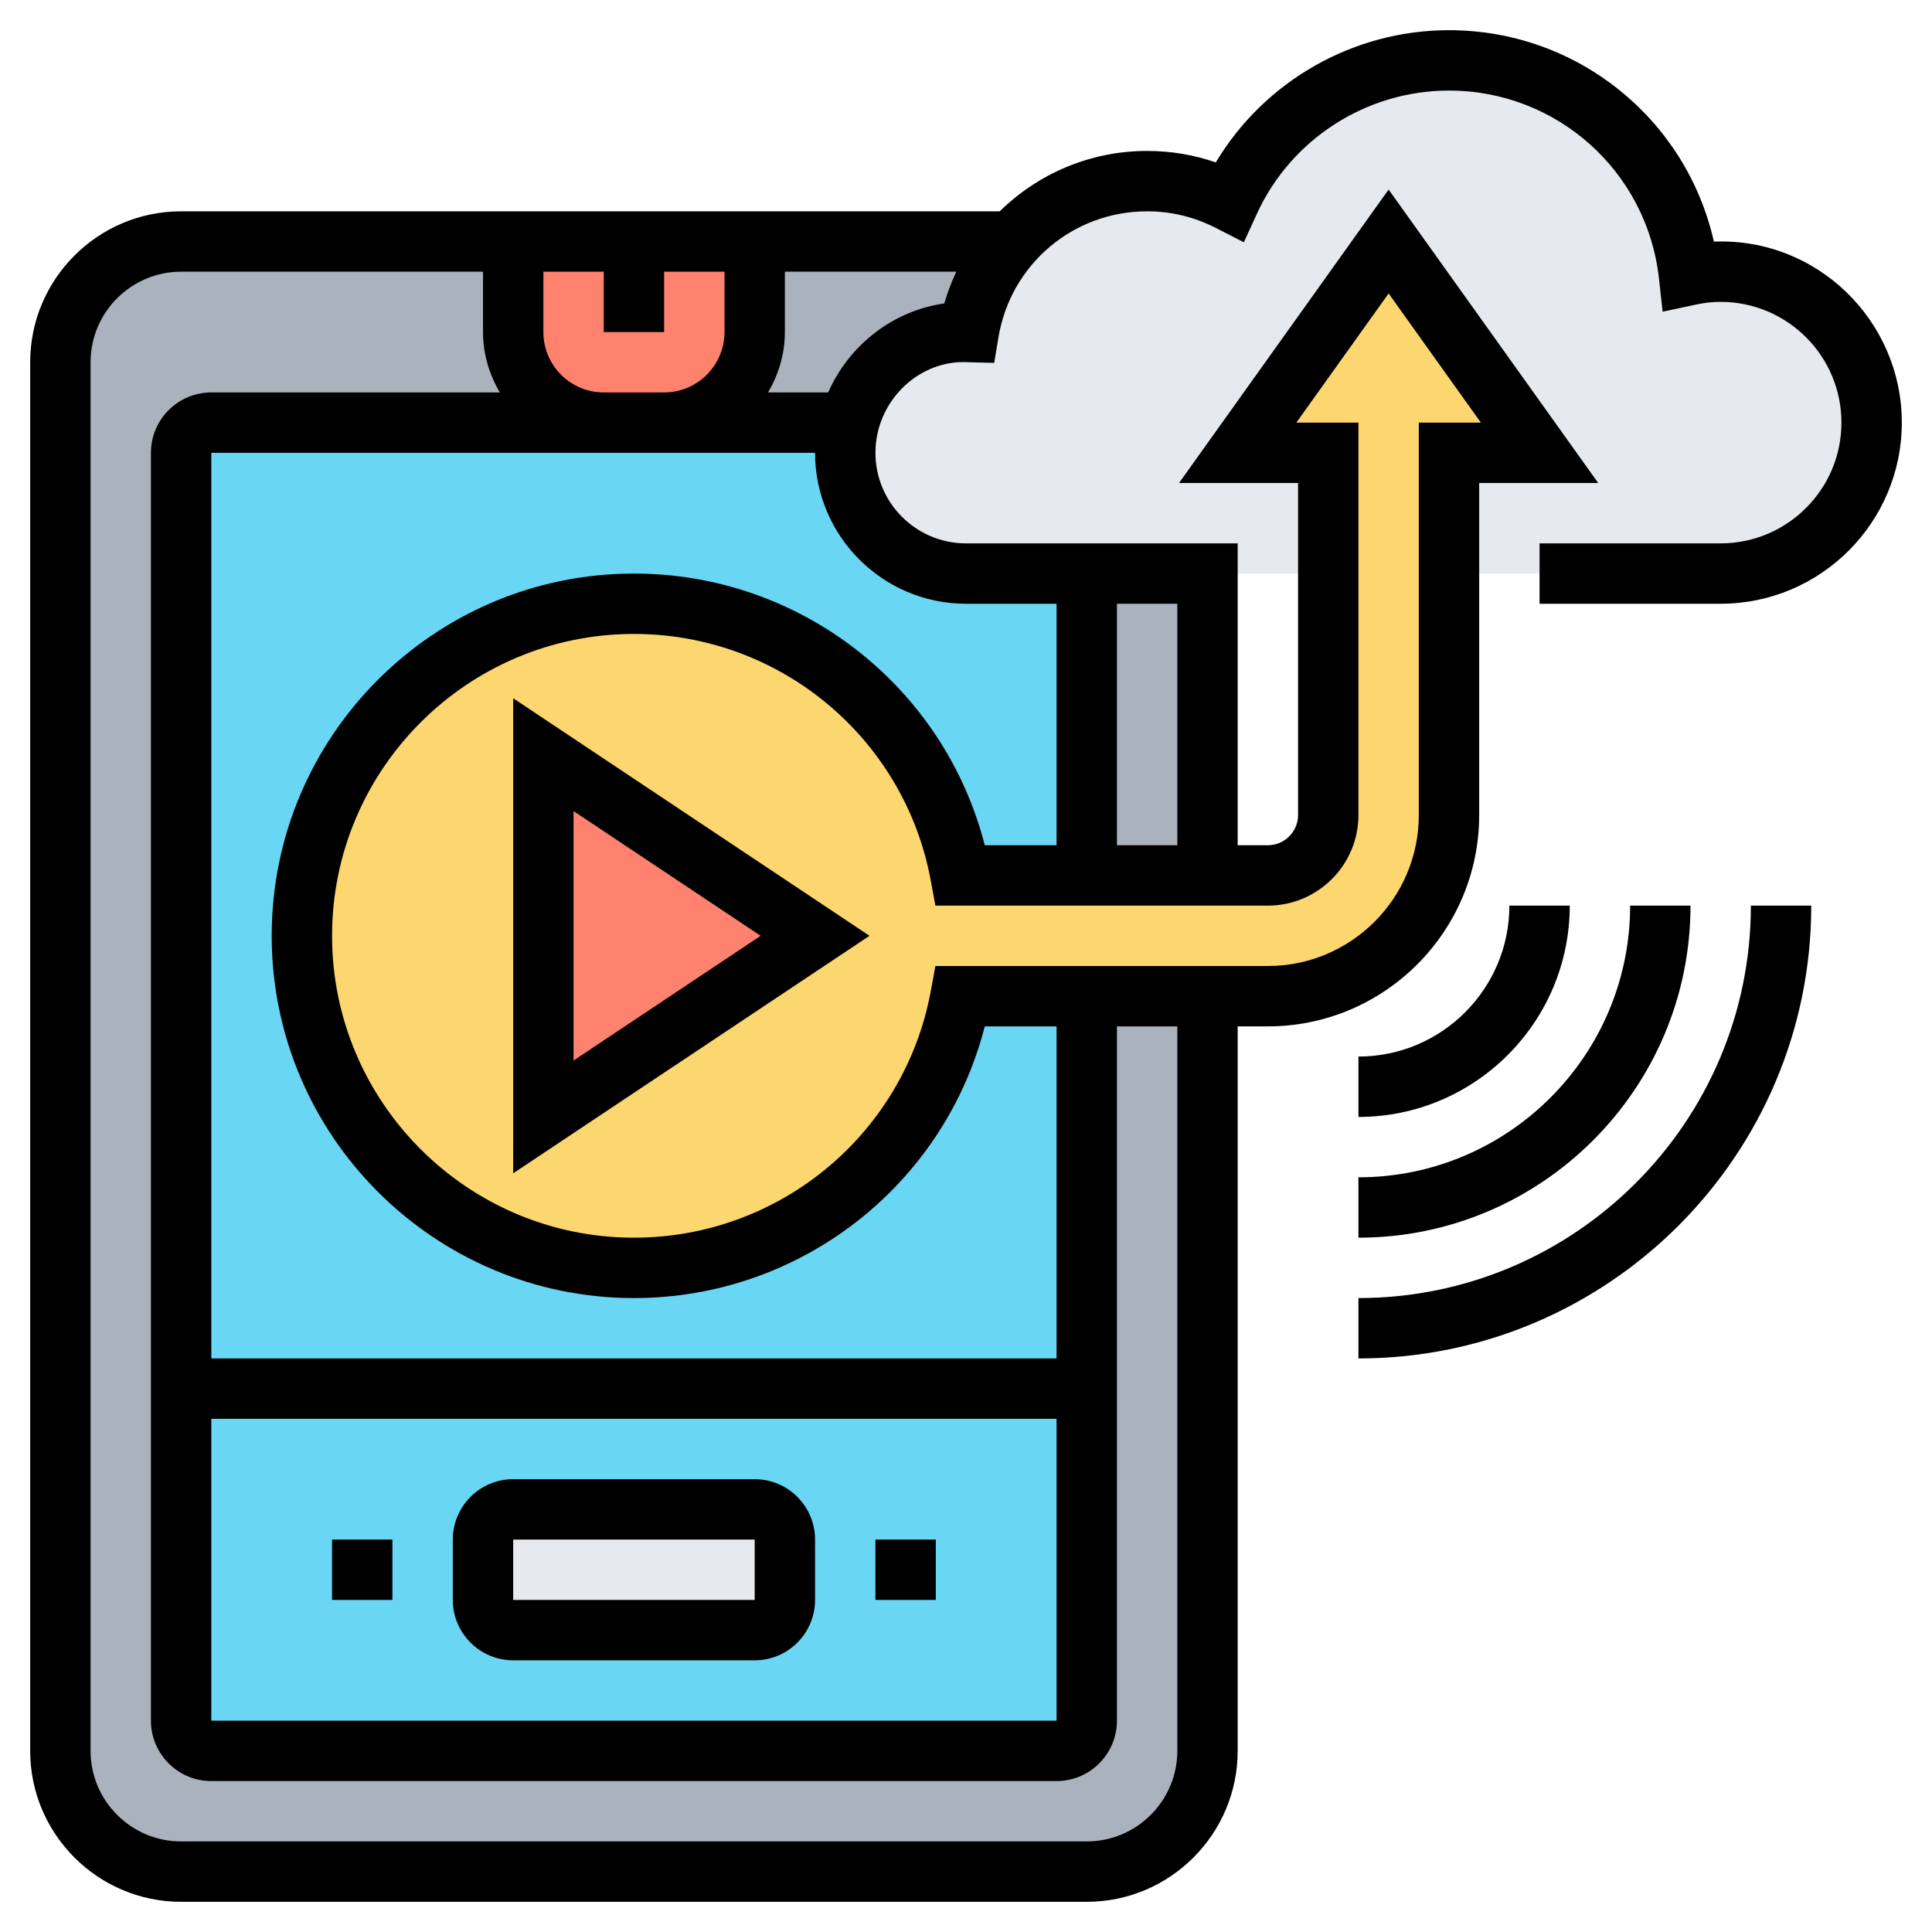 <svg id="_x33_0" enable-background="new 0 0 64 64" height="512" viewBox="0 0 64 64" width="512" xmlns="http://www.w3.org/2000/svg"><path d="m36 62h-30c-2.209 0-4-1.791-4-4v-46c0-2.209 1.791-4 4-4h30c2.209 0 4 1.791 4 4v46c0 2.209-1.791 4-4 4z" fill="#aab2bd"/><path d="m32 19c-2.21 0-4-1.79-4-4 0-.35.04-.68.13-1h-6.13-2-13c-.55 0-1 .45-1 1v31 11c0 .55.45 1 1 1h28c.55 0 1-.45 1-1v-38z" fill="#69d6f4"/><path d="m26 51v2c0 .55-.45 1-1 1h-8c-.55 0-1-.45-1-1v-2c0-.55.45-1 1-1h8c.55 0 1 .45 1 1z" fill="#e6e9ed"/><path d="m22 14h-2c-1.66 0-3-1.34-3-3v-3h4 4v3c0 1.66-1.34 3-3 3z" fill="#ff826e"/><path d="m57 9c-.36 0-.71.04-1.05.12-.44-4.01-3.83-7.12-7.95-7.12-3.23 0-6.01 1.91-7.27 4.66-.82-.42-1.74-.66-2.73-.66-1.77 0-3.36.77-4.46 2-.75.83-1.26 1.86-1.45 3.01-.03 0-.06-.01-.09-.01-1.86 0-3.43 1.27-3.87 3-.09.32-.13.65-.13 1 0 2.21 1.79 4 4 4h25c2.76 0 5-2.24 5-5s-2.24-5-5-5z" fill="#e6e9ed"/><path d="m46 8-5 7h3v4 8c0 1.1-.9 2-2 2h-2-4-4-.18c-.94-5.12-5.42-9-10.82-9-6.08 0-11 4.92-11 11s4.92 11 11 11c5.4 0 9.88-3.88 10.82-9h.18 4 4 2c3.31 0 6-2.69 6-6v-8-4h3z" fill="#fcd770"/><path d="m27 31-9 6v-12z" fill="#ff826e"/><path d="m25 49h-8c-1.103 0-2 .897-2 2v2c0 1.103.897 2 2 2h8c1.103 0 2-.897 2-2v-2c0-1.103-.897-2-2-2zm0 4h-8v-2h8z"/><path d="m17 38.868 11.803-7.868-11.803-7.869zm2-11.999 6.197 4.131-6.197 4.132z"/><path d="m11 51h2v2h-2z"/><path d="m29 51h2v2h-2z"/><path d="m45 43v2c8.271 0 15-6.729 15-15h-2c0 7.168-5.832 13-13 13z"/><path d="m45 41c6.065 0 11-4.935 11-11h-2c0 4.963-4.038 9-9 9z"/><path d="m50 30c0 2.757-2.243 5-5 5v2c3.86 0 7-3.141 7-7z"/><path d="m56.775 8.004c-.913-4.056-4.522-7.004-8.775-7.004-3.181 0-6.117 1.691-7.725 4.38-.73-.253-1.491-.38-2.275-.38-1.894 0-3.617.759-4.884 2h-27.116c-2.757 0-5 2.243-5 5v46c0 2.757 2.243 5 5 5h30c2.757 0 5-2.243 5-5v-24h1c3.86 0 7-3.14 7-7v-11h3.943l-6.943-9.721-6.943 9.721h3.943v11c0 .551-.449 1-1 1h-1v-8-1-1h-9c-1.654 0-3-1.346-3-3s1.346-3 2.901-3.006l1.032.028.142-.849c.404-2.418 2.475-4.173 4.925-4.173.796 0 1.562.185 2.274.55l.93.476.435-.95c1.135-2.476 3.632-4.076 6.361-4.076 3.574 0 6.564 2.676 6.955 6.225l.122 1.101 1.082-.232c.291-.064.567-.094.841-.094 2.206 0 4 1.794 4 4s-1.794 4-4 4h-6v2h6c3.309 0 6-2.691 6-6 0-3.383-2.813-6.134-6.225-5.996zm-34.775 4.996h-2c-1.103 0-2-.897-2-2v-2h2v2h2v-2h2v2c0 1.103-.897 2-2 2zm17 45c0 1.654-1.346 3-3 3h-30c-1.654 0-3-1.346-3-3v-46c0-1.654 1.346-3 3-3h10v2c0 .732.212 1.409.556 2h-9.556c-1.103 0-2 .897-2 2v42c0 1.103.897 2 2 2h28c1.103 0 2-.897 2-2v-23h2zm-32-11h28v10h-28zm38-20v-13h-2.057l3.057-4.279 3.057 4.279h-2.057v13c0 2.757-2.243 5-5 5h-11.014l-.15.819c-.872 4.741-5.008 8.181-9.836 8.181-5.514 0-10-4.486-10-10s4.486-10 10-10c4.828 0 8.964 3.44 9.835 8.181l.151.819h11.014c1.654 0 3-1.346 3-3zm-6 1h-2v-8h2zm-7-8h3v8h-2.378c-1.35-5.263-6.111-9-11.622-9-6.617 0-12 5.383-12 12s5.383 12 12 12c5.511 0 10.272-3.737 11.622-9h2.378v11h-28v-30h20c0 2.757 2.243 5 5 5zm-4.565-7h-1.991c.344-.591.556-1.268.556-2v-2h5.679c-.158.336-.292.686-.397 1.051-1.732.251-3.165 1.399-3.847 2.949z"/></svg>